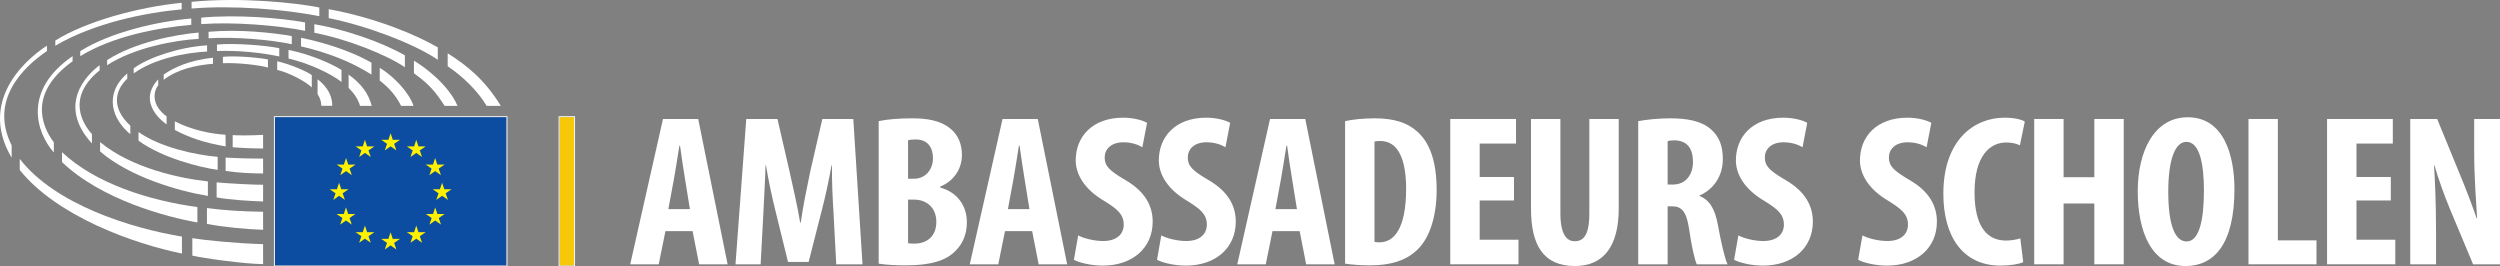 <svg width="197" height="21" viewBox="0 0 197 21" fill="none" xmlns="http://www.w3.org/2000/svg">
<rect x="0" y="0" width="197" height="21" fill="#808080" stroke="none"/>
<g clip-path="url(#clip0_1_10219)">
<path d="M52.437 18.211L51.907 20.827H49.661L52.243 9.376H55.019L57.335 20.827H55.089L54.577 18.211H52.437ZM54.364 16.478L53.976 14.082C53.852 13.385 53.693 12.23 53.587 11.483H53.534C53.41 12.248 53.234 13.42 53.11 14.082L52.667 16.478H54.364Z" fill="white"/>
<path d="M65.685 16.818C65.614 15.73 65.543 14.252 65.561 13.03H65.525C65.313 14.252 64.995 15.663 64.764 16.546L63.721 20.64H62.095L61.105 16.614C60.875 15.696 60.556 14.27 60.362 13.029H60.326C60.291 14.269 60.202 15.713 60.15 16.851L59.938 20.827H57.957L58.806 9.376H61.264L62.219 13.522C62.537 14.965 62.837 16.239 63.05 17.532H63.102C63.279 16.258 63.545 14.966 63.845 13.522L64.8 9.376H67.24L67.965 20.827H65.896L65.684 16.818H65.685Z" fill="white"/>
<path d="M69.239 9.546C69.946 9.393 70.884 9.325 71.873 9.325C72.987 9.325 74.066 9.461 74.897 10.141C75.534 10.65 75.799 11.415 75.799 12.213C75.799 13.233 75.25 14.218 74.084 14.711V14.779C75.463 15.152 76.189 16.239 76.189 17.514C76.189 18.448 75.87 19.195 75.305 19.756C74.598 20.503 73.396 20.911 71.397 20.911C70.513 20.911 69.771 20.86 69.24 20.775V9.546H69.239ZM71.555 14.082H72.05C72.881 14.082 73.518 13.402 73.518 12.468C73.518 11.636 73.111 10.99 72.174 10.99C71.909 10.99 71.697 11.007 71.555 11.057V14.081V14.082ZM71.555 19.162C71.697 19.196 71.873 19.196 72.068 19.196C73.023 19.196 73.783 18.636 73.783 17.481C73.783 16.326 72.969 15.731 72.05 15.731H71.555V19.163V19.162Z" fill="white"/>
<path d="M79.194 18.211L78.664 20.827H76.418L79 9.376H81.776L84.092 20.827H81.846L81.334 18.211H79.194ZM81.121 16.478L80.733 14.082C80.609 13.385 80.45 12.23 80.344 11.483H80.29C80.166 12.248 79.99 13.42 79.866 14.082L79.424 16.478H81.121H81.121Z" fill="white"/>
<path d="M84.96 18.55C85.438 18.805 86.269 18.992 86.923 18.992C88.001 18.992 88.55 18.448 88.55 17.701C88.55 16.869 88.019 16.461 87.011 15.832C85.385 14.881 84.766 13.675 84.766 12.638C84.766 10.804 86.039 9.274 88.514 9.274C89.309 9.274 90.052 9.478 90.388 9.682L90.017 11.602C89.681 11.398 89.168 11.212 88.515 11.212C87.525 11.212 87.047 11.789 87.047 12.401C87.047 13.08 87.401 13.437 88.674 14.185C90.264 15.102 90.831 16.257 90.831 17.464C90.831 19.554 89.222 20.93 86.905 20.93C85.95 20.93 85.031 20.692 84.624 20.471L84.96 18.551V18.55Z" fill="white"/>
<path d="M91.509 18.55C91.986 18.805 92.817 18.992 93.472 18.992C94.551 18.992 95.099 18.448 95.099 17.701C95.099 16.869 94.568 16.461 93.56 15.832C91.934 14.881 91.315 13.675 91.315 12.638C91.315 10.804 92.588 9.274 95.063 9.274C95.858 9.274 96.601 9.478 96.937 9.682L96.566 11.602C96.23 11.398 95.717 11.212 95.064 11.212C94.074 11.212 93.596 11.789 93.596 12.401C93.596 13.08 93.95 13.437 95.222 14.185C96.814 15.102 97.379 16.257 97.379 17.464C97.379 19.554 95.771 20.93 93.454 20.93C92.499 20.93 91.58 20.692 91.173 20.471L91.509 18.551V18.55Z" fill="white"/>
<path d="M100.273 18.211L99.743 20.827H97.497L100.079 9.376H102.855L105.171 20.827H102.925L102.413 18.211H100.273ZM102.2 16.478L101.812 14.082C101.688 13.385 101.529 12.23 101.423 11.483H101.37C101.246 12.248 101.07 13.42 100.946 14.082L100.503 16.478H102.2Z" fill="white"/>
<path d="M105.993 9.546C106.576 9.411 107.425 9.325 108.344 9.325C109.847 9.325 110.89 9.665 111.651 10.345C112.676 11.228 113.207 12.74 113.207 14.965C113.207 17.191 112.588 18.924 111.545 19.807C110.731 20.538 109.564 20.912 107.92 20.912C107.177 20.912 106.452 20.844 105.993 20.776V9.546ZM108.309 19.06C108.433 19.094 108.592 19.094 108.716 19.094C109.83 19.094 110.803 18.041 110.803 14.881C110.803 12.537 110.166 11.11 108.77 11.11C108.61 11.11 108.451 11.11 108.309 11.16V19.06Z" fill="white"/>
<path d="M119.303 15.798H116.598V18.89H119.657V20.827H114.281V9.376H119.462V11.313H116.598V13.947H119.303V15.798Z" fill="white"/>
<path d="M122.959 9.376V16.817C122.959 18.499 123.472 19.009 124.09 19.009C124.762 19.009 125.24 18.55 125.24 16.817V9.376H127.556V16.426C127.556 19.365 126.388 20.962 124.108 20.962C121.615 20.962 120.643 19.315 120.643 16.443V9.376H122.959Z" fill="white"/>
<path d="M129.093 9.546C129.818 9.41 130.737 9.325 131.621 9.325C132.894 9.325 134.043 9.512 134.804 10.174C135.528 10.803 135.758 11.567 135.758 12.553C135.758 13.776 135.121 14.88 133.919 15.407V15.441C134.731 15.764 135.139 16.477 135.368 17.718C135.598 18.992 135.917 20.402 136.129 20.827H133.707C133.548 20.504 133.282 19.349 133.106 18.075C132.893 16.664 132.523 16.257 131.762 16.257H131.409V20.827H129.092V9.546H129.093ZM131.409 14.541H131.833C132.841 14.541 133.407 13.76 133.407 12.757C133.407 11.755 133 11.092 131.975 11.058C131.763 11.058 131.533 11.075 131.41 11.126V14.54L131.409 14.541Z" fill="white"/>
<path d="M136.982 18.55C137.459 18.805 138.29 18.992 138.944 18.992C140.024 18.992 140.571 18.448 140.571 17.701C140.571 16.869 140.041 16.461 139.033 15.832C137.406 14.881 136.788 13.675 136.788 12.638C136.788 10.804 138.06 9.274 140.536 9.274C141.332 9.274 142.074 9.478 142.41 9.682L142.039 11.602C141.703 11.398 141.189 11.212 140.536 11.212C139.545 11.212 139.068 11.789 139.068 12.401C139.068 13.08 139.422 13.437 140.695 14.185C142.286 15.102 142.853 16.257 142.853 17.464C142.853 19.554 141.243 20.93 138.928 20.93C137.974 20.93 137.054 20.692 136.647 20.471L136.983 18.551L136.982 18.55Z" fill="white"/>
<path d="M146.759 18.55C147.236 18.805 148.067 18.992 148.721 18.992C149.799 18.992 150.348 18.448 150.348 17.701C150.348 16.869 149.818 16.461 148.81 15.832C147.183 14.881 146.564 13.675 146.564 12.638C146.564 10.804 147.837 9.274 150.313 9.274C151.109 9.274 151.851 9.478 152.187 9.682L151.816 11.602C151.48 11.398 150.966 11.212 150.313 11.212C149.322 11.212 148.845 11.789 148.845 12.401C148.845 13.08 149.199 13.437 150.472 14.185C152.063 15.102 152.628 16.257 152.628 17.464C152.628 19.554 151.02 20.93 148.704 20.93C147.75 20.93 146.829 20.692 146.423 20.471L146.759 18.551V18.55Z" fill="white"/>
<path d="M159.43 20.657C159.094 20.811 158.44 20.929 157.645 20.929C154.587 20.929 153.136 18.533 153.136 15.271C153.136 10.956 155.63 9.274 157.946 9.274C158.759 9.274 159.324 9.428 159.554 9.58L159.167 11.449C158.901 11.33 158.6 11.228 158.087 11.228C156.778 11.228 155.594 12.315 155.594 15.152C155.594 17.989 156.672 18.957 158.087 18.957C158.476 18.957 158.918 18.872 159.2 18.788L159.43 20.656V20.657Z" fill="white"/>
<path d="M162.611 9.376V13.964H165.034V9.376H167.349V20.827H165.034V16.035H162.611V20.827H160.295V9.376H162.611Z" fill="white"/>
<path d="M176.075 14.898C176.075 19.213 174.484 20.963 172.221 20.963C169.515 20.963 168.454 18.211 168.454 15.068C168.454 11.925 169.745 9.241 172.397 9.241C175.26 9.241 176.074 12.282 176.074 14.899M170.86 15.102C170.86 17.7 171.372 19.026 172.309 19.026C173.3 19.026 173.67 17.327 173.67 15C173.67 12.995 173.352 11.177 172.291 11.177C171.371 11.177 170.86 12.638 170.86 15.102Z" fill="white"/>
<path d="M177.18 9.376H179.496V18.941H182.538V20.827H177.18V9.376Z" fill="white"/>
<path d="M188.396 15.798H185.69V18.89H188.749V20.827H183.373V9.376H188.553V11.313H185.69V13.947H188.396V15.798Z" fill="white"/>
<path d="M189.928 20.827V9.376H192.049L193.888 13.861C194.259 14.744 194.825 16.222 195.161 17.208H195.196C195.126 16.001 194.966 14.013 194.966 11.907V9.376H197V20.827H194.879L193.058 16.478C192.651 15.509 192.121 14.049 191.837 13.029H191.802C191.873 14.184 191.96 15.951 191.96 18.262V20.827H189.928Z" fill="white"/>
<path d="M39.916 9.227H21.658V20.931H39.916V9.227Z" fill="#0C4DA1"/>
<path d="M39.916 20.931H21.658V9.227H39.916V20.931ZM39.987 9.159H21.586V21H39.987V9.159Z" fill="white"/>
<path d="M30.778 10.5L30.952 11.018L31.518 11.015L31.058 11.334L31.235 11.852L30.778 11.53L30.32 11.852L30.499 11.334L30.038 11.015L30.604 11.018L30.778 10.5Z" fill="#FFF100"/>
<path d="M30.778 18.306L30.952 18.825L31.518 18.822L31.058 19.142L31.235 19.66L30.778 19.338L30.32 19.66L30.499 19.142L30.038 18.822L30.604 18.825L30.778 18.306Z" fill="#FFF100"/>
<path d="M28.756 11.018L28.93 11.537L29.497 11.536L29.038 11.853L29.215 12.371L28.756 12.049L28.3 12.371L28.477 11.853L28.018 11.536L28.584 11.537L28.756 11.018Z" fill="#FFF100"/>
<path d="M27.27 12.451L27.442 12.971L28.01 12.966L27.548 13.286L27.726 13.803L27.27 13.481L26.812 13.803L26.99 13.286L26.528 12.966L27.096 12.971L27.27 12.451Z" fill="#FFF100"/>
<path d="M26.721 14.399L26.893 14.916L27.461 14.914L27.001 15.233L27.176 15.75L26.721 15.428L26.263 15.75L26.442 15.233L25.98 14.914L26.548 14.916L26.721 14.399Z" fill="#FFF100"/>
<path d="M27.263 16.345L27.437 16.866L28.002 16.862L27.543 17.181L27.721 17.699L27.263 17.375L26.805 17.699L26.984 17.181L26.523 16.863L27.09 16.866L27.263 16.345Z" fill="#FFF100"/>
<path d="M28.756 17.777L28.93 18.297L29.497 18.294L29.038 18.612L29.215 19.13L28.756 18.808L28.3 19.13L28.477 18.612L28.018 18.294L28.584 18.297L28.756 17.777Z" fill="#FFF100"/>
<path d="M32.801 11.018L32.629 11.537L32.06 11.536L32.521 11.853L32.343 12.371L32.801 12.049L33.258 12.371L33.081 11.853L33.541 11.536L32.975 11.537L32.801 11.018Z" fill="#FFF100"/>
<path d="M34.289 12.451L34.116 12.971L33.548 12.966L34.009 13.286L33.831 13.803L34.289 13.481L34.747 13.803L34.569 13.286L35.028 12.966L34.461 12.971L34.289 12.451Z" fill="#FFF100"/>
<path d="M34.838 14.399L34.665 14.916L34.096 14.914L34.557 15.233L34.38 15.75L34.838 15.428L35.296 15.75L35.118 15.233L35.577 14.914L35.01 14.916L34.838 14.399Z" fill="#FFF100"/>
<path d="M34.292 16.345L34.122 16.866L33.554 16.862L34.015 17.181L33.837 17.699L34.292 17.375L34.752 17.699L34.574 17.181L35.035 16.863L34.467 16.866L34.292 16.345Z" fill="#FFF100"/>
<path d="M32.801 17.777L32.629 18.297L32.06 18.294L32.521 18.612L32.343 19.13L32.801 18.808L33.258 19.13L33.081 18.612L33.541 18.294L32.975 18.297L32.801 17.777Z" fill="#FFF100"/>
<path d="M24.568 6.892V5.924C24.201 5.622 22.737 5.018 21.844 4.829V5.51C22.865 5.751 24.137 6.46 24.568 6.891" fill="white"/>
<path d="M25.311 8.337H26.178C26.204 7.116 25.172 6.359 25.025 6.251V7.414C25.356 7.93 25.311 8.337 25.311 8.337Z" fill="white"/>
<path d="M27.469 5.879V6.929C27.905 7.368 28.166 7.711 28.374 8.341H29.292C29.047 7.377 28.463 6.589 27.469 5.878" fill="white"/>
<path d="M26.91 6.455V5.509C26.067 4.985 24.401 4.268 22.737 3.934V4.612C24.336 4.985 26.036 5.781 26.91 6.455Z" fill="white"/>
<path d="M29.271 5.88V4.944C28.26 4.331 26.178 3.475 23.722 2.977V3.654C26.081 4.202 27.871 4.983 29.271 5.88Z" fill="white"/>
<path d="M29.924 5.342L29.922 6.349C30.567 6.841 31.191 7.489 31.606 8.342H32.581C32.248 7.281 30.999 5.994 29.924 5.342Z" fill="white"/>
<path d="M31.904 5.298V4.361C29.971 3.262 27.073 2.296 24.77 1.906V2.582C27.371 3.083 30.467 4.318 31.904 5.298Z" fill="white"/>
<path d="M35.032 8.342H36.053C35.319 6.652 33.479 5.298 32.619 4.782V5.776C33.921 6.702 34.402 7.364 35.032 8.342Z" fill="white"/>
<path d="M34.497 4.706V3.736C32.931 2.815 29.762 1.436 25.902 0.722V1.427C28.839 2.014 32.582 3.414 34.497 4.707" fill="white"/>
<path d="M38.346 8.342H39.464C38.225 6.317 36.808 5.159 35.277 4.202V5.219C36.412 5.985 37.627 7.126 38.346 8.342Z" fill="white"/>
<path d="M21.113 5.321V4.681C20.108 4.499 18.342 4.384 17.565 4.48V4.982C18.731 4.923 20.446 5.132 21.113 5.32" fill="white"/>
<path d="M16.783 5.028V4.549C14.919 4.737 13.639 5.352 12.899 5.877V6.289C13.956 5.469 15.42 5.13 16.783 5.028Z" fill="white"/>
<path d="M12.468 6.719V6.253C10.752 8.106 12.899 9.648 13.127 9.801V9.168C11.928 8.297 12.068 7.234 12.468 6.719Z" fill="white"/>
<path d="M13.777 9.56V10.24C14.943 10.859 16.115 11.251 17.782 11.538L17.77 10.618C16.638 10.552 15.08 10.242 13.777 9.561" fill="white"/>
<path d="M18.338 10.646L18.333 11.603C19.309 11.681 20.23 11.705 20.732 11.704V10.627C19.992 10.675 18.619 10.685 18.338 10.646Z" fill="white"/>
<path d="M22.006 4.448V3.795C20.805 3.561 18.478 3.387 17.098 3.51V4.019C18.918 3.954 20.719 4.178 22.006 4.448Z" fill="white"/>
<path d="M17.152 13.384V12.359C15.367 12.207 12.621 11.607 10.916 10.405V11.089C12.787 12.444 15.743 13.195 17.152 13.384Z" fill="white"/>
<path d="M10.269 10.576V9.899C8.756 8.517 9.052 7.111 10.028 6.204V5.781C8.15 7.419 8.839 9.402 10.269 10.576Z" fill="white"/>
<path d="M17.78 12.414V13.475C18.866 13.622 19.81 13.669 20.732 13.669V12.498C19.738 12.503 18.222 12.453 17.78 12.414Z" fill="white"/>
<path d="M10.535 5.383V5.782C12.162 4.618 14.602 4.15 16.317 4.061V3.573C14.193 3.706 11.753 4.488 10.535 5.383Z" fill="white"/>
<path d="M7.887 11.197V11.931C10.221 13.953 14.062 15.055 16.381 15.438V14.295C14.244 14.065 10.382 13.269 7.887 11.196" fill="white"/>
<path d="M22.991 3.486V2.842C21.483 2.578 18.875 2.29 16.435 2.505V3.016C18.486 2.879 21.382 3.135 22.991 3.486Z" fill="white"/>
<path d="M17.069 14.37V15.553C18.103 15.752 19.804 15.845 20.732 15.877V14.558C20.18 14.577 17.758 14.444 17.069 14.37Z" fill="white"/>
<path d="M15.652 3.063V2.567C13.837 2.717 10.593 3.338 8.44 4.737V5.139C10.535 3.768 13.777 3.161 15.652 3.063Z" fill="white"/>
<path d="M7.85 5.548V5.139C6.865 5.853 4.45 8.258 7.245 11.303V10.565C6.624 9.897 5.125 7.736 7.85 5.547" fill="white"/>
<path d="M24.039 2.43V1.768C22.213 1.424 18.653 1.126 15.855 1.39V1.9C18.329 1.716 21.848 1.984 24.039 2.429" fill="white"/>
<path d="M16.307 16.395V17.646C17.685 17.904 19.401 18.064 20.732 18.107V16.688C19.139 16.662 17.765 16.589 16.307 16.395Z" fill="white"/>
<path d="M15.554 17.528V16.317C11.724 15.797 7.504 14.456 4.888 11.993V12.774C7.986 15.739 13.126 17.106 15.554 17.528Z" fill="white"/>
<path d="M6.324 4.03V4.424C8.885 2.858 12.392 2.185 15.073 1.956V1.458C12.497 1.673 8.724 2.516 6.324 4.031" fill="white"/>
<path d="M4.243 12.018V11.213C3.241 9.9 2.257 7.309 5.721 4.828V4.423C1.831 7.096 2.8 10.368 4.243 12.017" fill="white"/>
<path d="M1.556 12.523V13.395C4.495 17.058 10.564 19.214 14.337 19.979V18.641C10.373 17.996 4.349 16.13 1.556 12.523Z" fill="white"/>
<path d="M25.162 1.276V0.589C23.355 0.226 18.965 -0.242 15.096 0.145V0.673C18.33 0.399 22.411 0.733 25.162 1.275" fill="white"/>
<path d="M14.316 0.737V0.221C10.96 0.55 6.793 1.666 4.359 3.194V3.603C7.418 1.801 11.477 0.995 14.316 0.737Z" fill="white"/>
<path d="M15.157 18.769V20.141C16.018 20.351 19.289 20.801 20.732 20.812V19.24C18.53 19.173 16.282 18.944 15.157 18.77" fill="white"/>
<path d="M3.702 4.019V3.603C2.718 4.213 -1.947 7.578 0.918 12.433V11.453C-0.874 7.874 1.858 5.276 3.702 4.018" fill="white"/>
<path d="M45.241 9.227H44.091V20.931H45.241V9.227Z" fill="#F6C808"/>
<path d="M45.241 20.931H44.091V9.227H45.241V20.931ZM45.313 9.159H44.019V21H45.313V9.159Z" fill="white"/>
</g>
<defs>
<clipPath id="clip0_1_10219">
<rect width="197" height="21" fill="white"/>
</clipPath>
</defs>
</svg>
